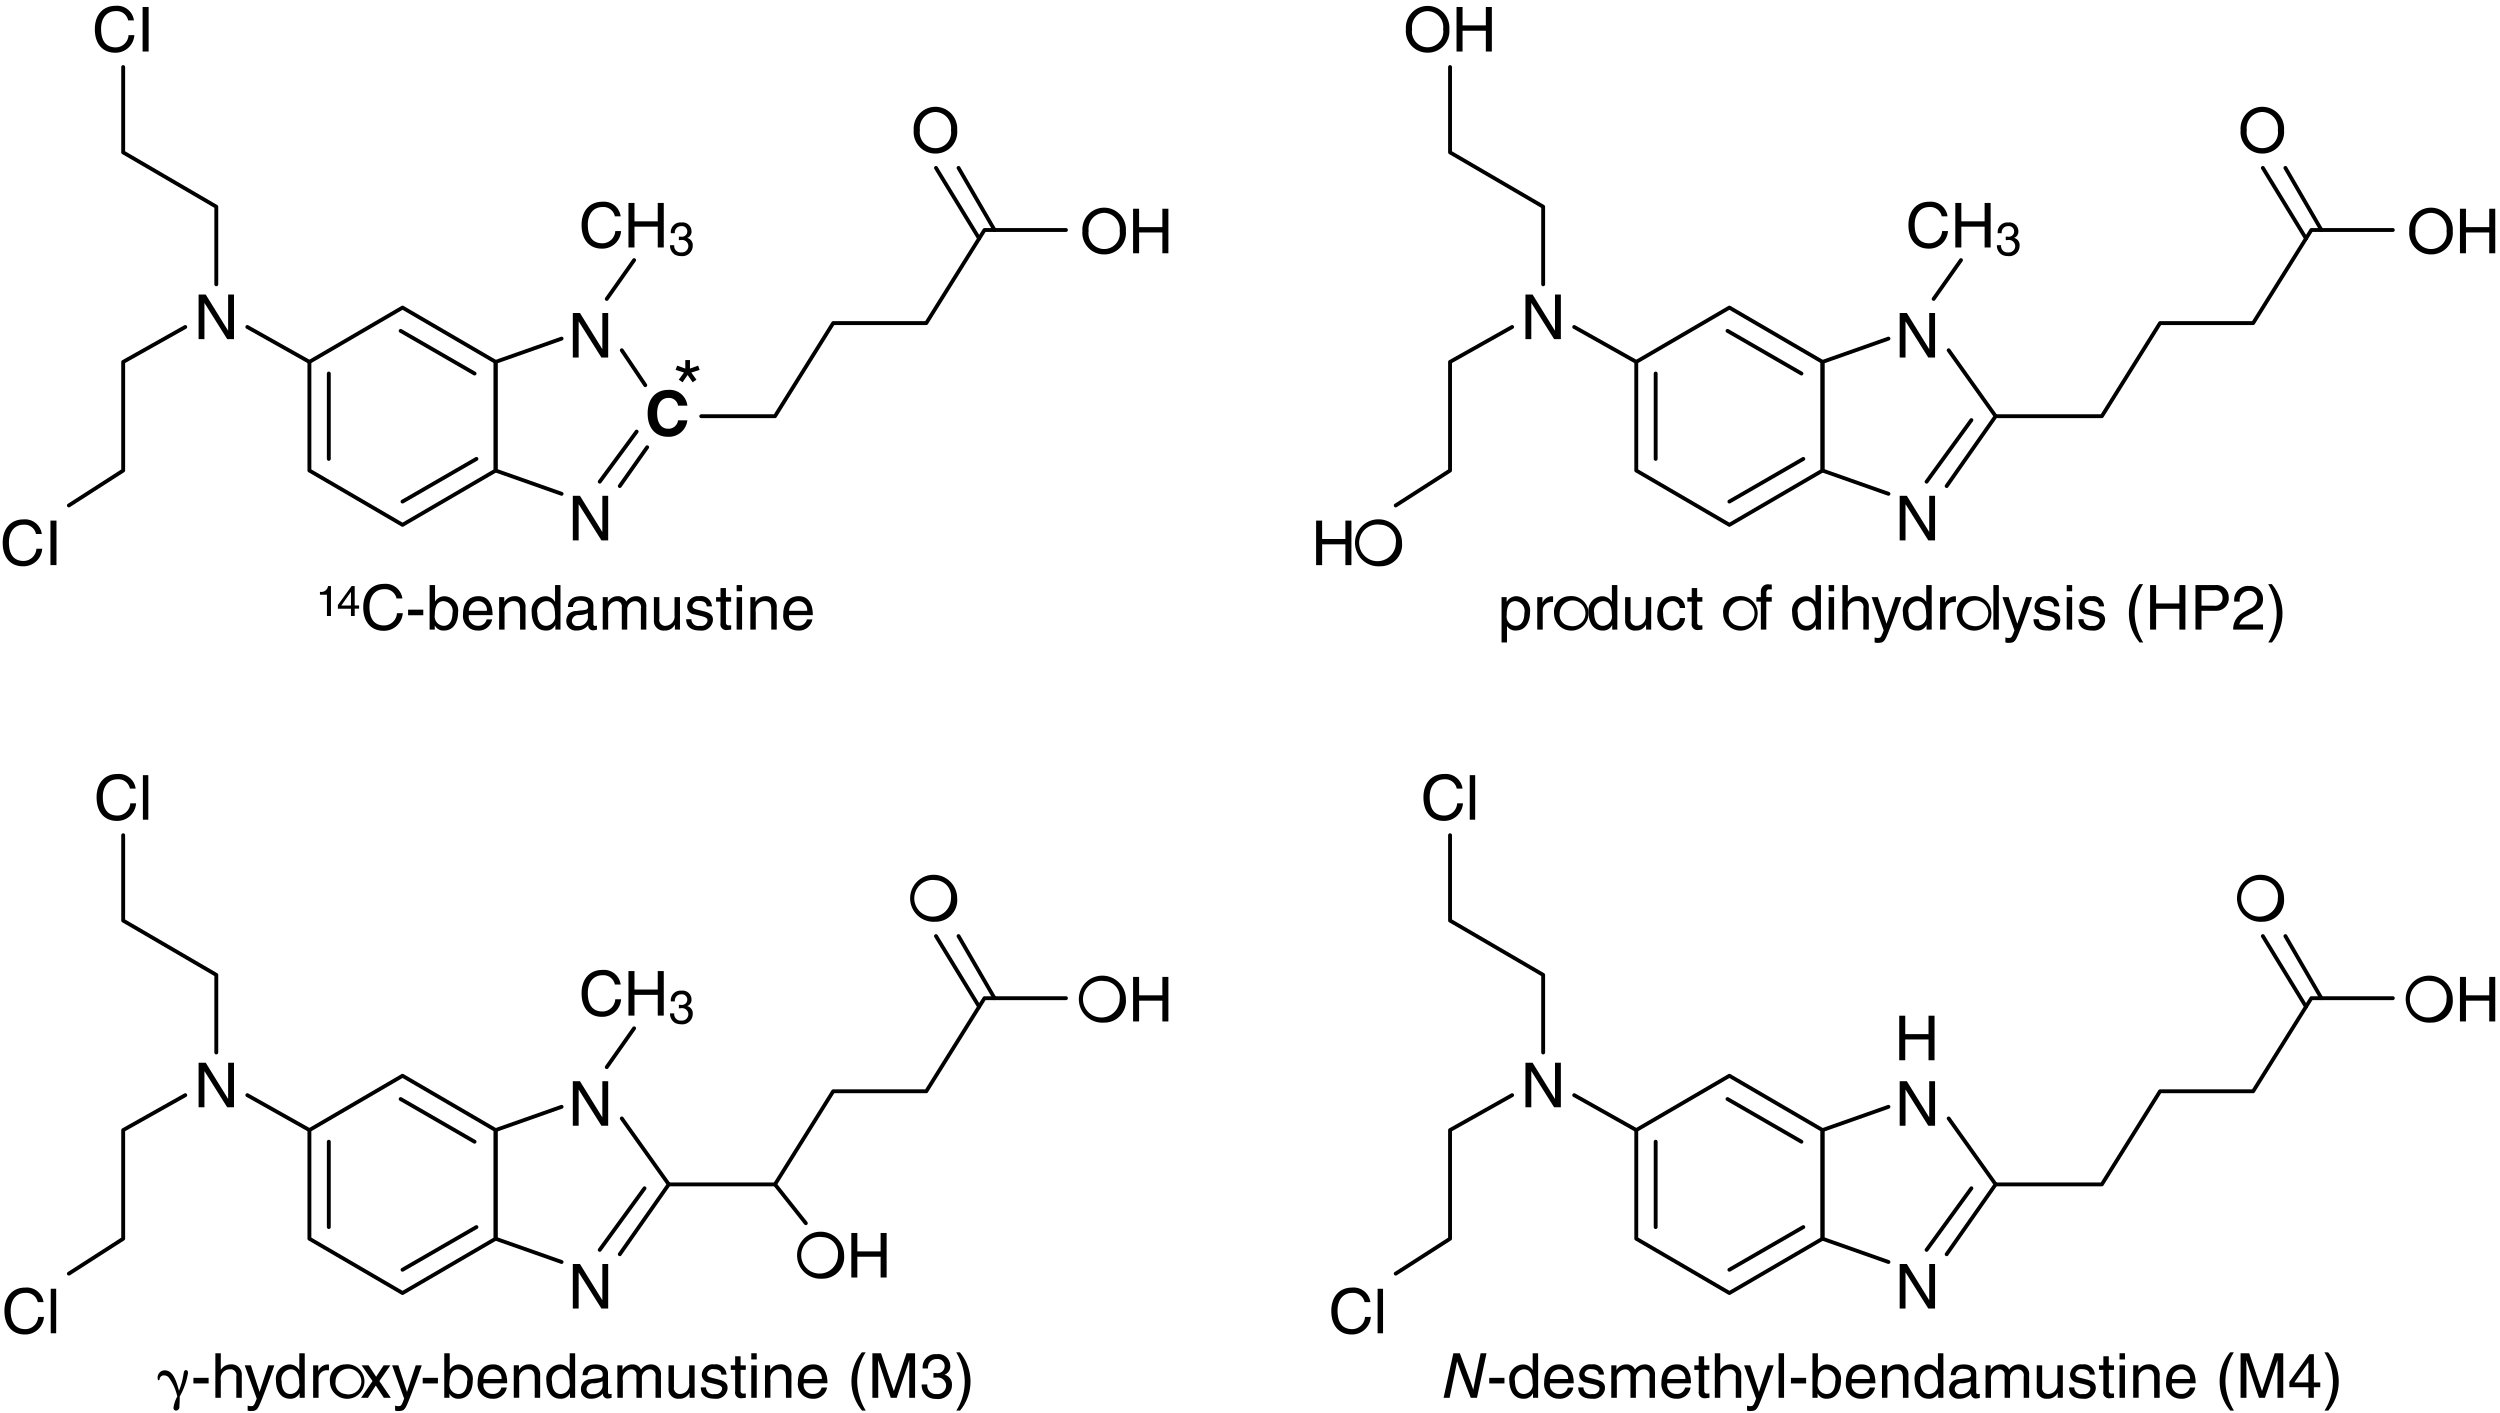 <svg id="Layer_1" data-name="Layer 1" xmlns="http://www.w3.org/2000/svg" viewBox="0 0 322.188 182.06">
  <defs>
    <style>
      .cls-1 {
        fill: none;
        stroke: #000;
        stroke-linecap: round;
        stroke-linejoin: round;
        stroke-width: 0.5px;
      }
    </style>
  </defs>
  <title>CEP-O5562_Figure-01</title>
  <polygon class="cls-1" points="39.875 46.64 51.875 39.64 63.875 46.64 63.875 60.64 51.875 67.64 39.875 60.64 39.875 46.64"/>
  <line class="cls-1" x1="42.375" y1="48.14" x2="42.375" y2="59.14"/>
  <line class="cls-1" x1="51.875" y1="64.64" x2="61.401" y2="59.14"/>
  <line class="cls-1" x1="51.634" y1="42.64" x2="61.16" y2="48.14"/>
  <polyline class="cls-1" points="72.375 63.64 63.875 60.64 63.875 46.64 72.375 43.64"/>
  <line class="cls-1" x1="79.875" y1="62.64" x2="83.401" y2="57.64"/>
  <line class="cls-1" x1="77.29" y1="62.077" x2="82.046" y2="55.622"/>
  <line class="cls-1" x1="80.134" y1="45.14" x2="83.16" y2="49.64"/>
  <line class="cls-1" x1="78.195" y1="38.523" x2="81.721" y2="33.523"/>
  <polyline class="cls-1" points="90.375 53.64 99.875 53.64 107.375 41.64 119.375 41.64 126.875 29.64 137.375 29.64"/>
  <line class="cls-1" x1="120.625" y1="21.64" x2="126.187" y2="30.741"/>
  <line class="cls-1" x1="123.531" y1="21.64" x2="128.169" y2="29.64"/>
  <polyline class="cls-1" points="15.875 8.64 15.875 19.64 27.875 26.64 27.875 36.64"/>
  <polyline class="cls-1" points="8.875 65.14 15.875 60.64 15.875 46.64 23.875 42.14"/>
  <line class="cls-1" x1="31.875" y1="42.14" x2="39.875" y2="46.64"/>
  <g>
    <path d="M36.856,20.236a1.5,1.5,0,0,0-1.607-1.191c-1.04,0-1.879.768-1.879,2.279,0,1.351.479,2.391,1.9,2.391a1.667,1.667,0,0,0,1.639-1.575h0.751a2.423,2.423,0,0,1-2.51,2.263c-1.3,0-2.583-.848-2.583-3.054,0-1.767,1.008-2.99,2.679-2.99a2.173,2.173,0,0,1,2.359,1.879H36.856Z" transform="translate(-20.344 -17.61)"/>
    <path d="M39.5,24.25H38.722V18.509H39.5V24.25Z" transform="translate(-20.344 -17.61)"/>
  </g>
  <g>
    <path d="M24.981,86.424a1.5,1.5,0,0,0-1.607-1.191c-1.04,0-1.879.768-1.879,2.279,0,1.351.479,2.391,1.9,2.391a1.667,1.667,0,0,0,1.639-1.575h0.751a2.423,2.423,0,0,1-2.51,2.263c-1.3,0-2.583-.848-2.583-3.054,0-1.767,1.008-2.99,2.679-2.99a2.173,2.173,0,0,1,2.359,1.879H24.981Z" transform="translate(-20.344 -17.61)"/>
    <path d="M27.623,90.438H26.847V84.7h0.776v5.741Z" transform="translate(-20.344 -17.61)"/>
  </g>
  <g>
    <path d="M99.584,45.486a1.5,1.5,0,0,0-1.607-1.191c-1.04,0-1.879.768-1.879,2.279,0,1.351.479,2.391,1.9,2.391a1.667,1.667,0,0,0,1.639-1.575h0.751a2.423,2.423,0,0,1-2.51,2.263c-1.3,0-2.583-.848-2.583-3.054,0-1.767,1.008-2.99,2.679-2.99a2.173,2.173,0,0,1,2.359,1.879H99.584Z" transform="translate(-20.344 -17.61)"/>
    <path d="M105.112,43.759h0.775V49.5h-0.775V46.821h-3V49.5h-0.775V43.759h0.775v2.375h3V43.759Z" transform="translate(-20.344 -17.61)"/>
    <path d="M107.841,48.1c0.09,0.006.186,0.012,0.276,0.012a0.686,0.686,0,0,0,.8-0.689,0.676,0.676,0,0,0-.78-0.666,0.8,0.8,0,0,0-.821.906H106.8a1.242,1.242,0,0,1,1.361-1.379,1.144,1.144,0,0,1,1.3,1.109,0.849,0.849,0,0,1-.54.87v0.012a0.941,0.941,0,0,1,.7.983,1.341,1.341,0,0,1-1.517,1.355,1.663,1.663,0,0,1-.78-0.186,1.36,1.36,0,0,1-.629-1.217h0.545a0.821,0.821,0,0,0,.9.929,0.83,0.83,0,0,0,.917-0.815,0.812,0.812,0,0,0-.983-0.773c-0.078,0-.162.006-0.24,0.006V48.1Z" transform="translate(-20.344 -17.61)"/>
  </g>
  <line class="cls-1" x1="78.195" y1="137.523" x2="81.721" y2="132.523"/>
  <line class="cls-1" x1="103.849" y1="157.64" x2="99.875" y2="152.64"/>
  <g>
    <path d="M99.584,144.486a1.5,1.5,0,0,0-1.607-1.191c-1.04,0-1.879.768-1.879,2.279,0,1.351.479,2.391,1.9,2.391a1.667,1.667,0,0,0,1.639-1.575h0.751a2.423,2.423,0,0,1-2.51,2.263c-1.3,0-2.583-.848-2.583-3.054,0-1.767,1.008-2.99,2.679-2.99a2.173,2.173,0,0,1,2.359,1.879H99.584Z" transform="translate(-20.344 -17.61)"/>
    <path d="M105.112,142.759h0.775V148.5h-0.775v-2.679h-3V148.5h-0.775v-5.741h0.775v2.375h3v-2.375Z" transform="translate(-20.344 -17.61)"/>
    <path d="M107.841,147.1c0.09,0.006.186,0.012,0.276,0.012a0.686,0.686,0,0,0,.8-0.689,0.676,0.676,0,0,0-.78-0.666,0.8,0.8,0,0,0-.821.906H106.8a1.242,1.242,0,0,1,1.361-1.379,1.144,1.144,0,0,1,1.3,1.109,0.849,0.849,0,0,1-.54.87v0.012a0.941,0.941,0,0,1,.7.983,1.341,1.341,0,0,1-1.517,1.355,1.663,1.663,0,0,1-.78-0.186,1.36,1.36,0,0,1-.629-1.217h0.545a0.821,0.821,0,0,0,.9.929,0.83,0.83,0,0,0,.917-0.815,0.812,0.812,0,0,0-.983-0.773c-0.078,0-.162.006-0.24,0.006V147.1Z" transform="translate(-20.344 -17.61)"/>
  </g>
  <path d="M49.745,55.572H50.5v5.741H49.625l-2.918-4.638H46.69v4.638H45.938V55.572h0.92l2.87,4.637h0.016V55.572Z" transform="translate(-20.344 -17.61)"/>
  <path d="M97.972,57.947h0.751v5.741H97.852L94.934,59.05H94.918v4.638H94.166V57.947h0.92l2.87,4.637h0.016V57.947Z" transform="translate(-20.344 -17.61)"/>
  <path d="M97.972,81.509h0.751V87.25H97.852l-2.918-4.638H94.918V87.25H94.166V81.509h0.92l2.87,4.637h0.016V81.509Z" transform="translate(-20.344 -17.61)"/>
  <g>
    <path d="M62.994,97H62.478V94.259h-0.9V93.875a0.859,0.859,0,0,0,1.039-.736h0.379V97Z" transform="translate(-20.344 -17.61)"/>
    <path d="M66.057,96.061V97H65.574V96.061H63.887V95.588l1.769-2.45h0.4v2.5h0.566v0.417H66.057Zm-1.725-.417h1.242V93.891H65.563Z" transform="translate(-20.344 -17.61)"/>
    <path d="M71.445,94.736a1.5,1.5,0,0,0-1.607-1.191c-1.04,0-1.879.768-1.879,2.279,0,1.351.48,2.391,1.9,2.391A1.667,1.667,0,0,0,71.5,96.639h0.751a2.423,2.423,0,0,1-2.51,2.263c-1.3,0-2.583-.848-2.583-3.054,0-1.767,1.007-2.99,2.678-2.99A2.174,2.174,0,0,1,72.2,94.736H71.445Z" transform="translate(-20.344 -17.61)"/>
    <path d="M74.895,96.9H72.936v-0.72h1.959V96.9Z" transform="translate(-20.344 -17.61)"/>
    <path d="M75.711,98.75V93.009h0.7V95.1h0.016a1.427,1.427,0,0,1,1.208-.648,1.833,1.833,0,0,1,1.743,2.087c0,1-.416,2.335-1.839,2.335a1.249,1.249,0,0,1-1.151-.64H76.375v0.52H75.711Zm1.8-3.67c-1.015,0-1.127,1.1-1.127,1.775a1.2,1.2,0,0,0,1.144,1.407c0.768,0,1.127-.7,1.127-1.615A1.27,1.27,0,0,0,77.51,95.08Z" transform="translate(-20.344 -17.61)"/>
    <path d="M83.766,97.438a1.741,1.741,0,0,1-1.879,1.432,1.879,1.879,0,0,1-1.871-2.1c0-1.295.624-2.327,2.007-2.327,1.208,0,1.8.959,1.8,2.439H80.767a1.17,1.17,0,0,0,1.215,1.375,1.062,1.062,0,0,0,1.08-.824h0.7Zm-0.672-1.111a1.131,1.131,0,0,0-1.167-1.247,1.227,1.227,0,0,0-1.16,1.247h2.327Z" transform="translate(-20.344 -17.61)"/>
    <path d="M88.069,98.75h-0.7V96.175c0-.728-0.208-1.1-0.9-1.1a1.172,1.172,0,0,0-1.1,1.391V98.75h-0.7V94.568h0.664V95.16h0.016a1.517,1.517,0,0,1,1.264-.712A1.322,1.322,0,0,1,88.069,95.9V98.75Z" transform="translate(-20.344 -17.61)"/>
    <path d="M92.582,98.75H91.918V98.174H91.9a1.26,1.26,0,0,1-1.191.7c-1.423,0-1.839-1.335-1.839-2.335a1.833,1.833,0,0,1,1.743-2.087,1.413,1.413,0,0,1,1.247.712l0.016-.056V93.009h0.7V98.75Zm-1.855-.488a1.2,1.2,0,0,0,1.144-1.407c0-.68-0.112-1.775-1.127-1.775A1.27,1.27,0,0,0,89.6,96.647C89.6,97.566,89.959,98.262,90.727,98.262Z" transform="translate(-20.344 -17.61)"/>
    <path d="M93.535,95.84c0.032-1,.7-1.392,1.727-1.392,0.336,0,1.551.1,1.551,1.167v2.407a0.212,0.212,0,0,0,.232.248,1.328,1.328,0,0,0,.232-0.032V98.75a1.3,1.3,0,0,1-.384.08,0.614,0.614,0,0,1-.744-0.64,1.9,1.9,0,0,1-1.511.68,1.206,1.206,0,0,1-1.312-1.208A1.256,1.256,0,0,1,94.6,96.352l1.159-.144a0.4,0.4,0,0,0,.368-0.5c0-.44-0.32-0.68-0.983-0.68a0.832,0.832,0,0,0-.959.808H93.535Zm2.575,0.775a2.568,2.568,0,0,1-1.159.264,0.824,0.824,0,0,0-.9.68,0.66,0.66,0,0,0,.759.728,1.2,1.2,0,0,0,1.3-.983V96.615Z" transform="translate(-20.344 -17.61)"/>
    <path d="M98.007,94.568h0.664V95.16h0.016a1.466,1.466,0,0,1,1.263-.712,1.132,1.132,0,0,1,1.112.68,1.532,1.532,0,0,1,1.279-.68,1.259,1.259,0,0,1,1.295,1.407V98.75h-0.7v-2.7a0.773,0.773,0,0,0-.775-0.967,1.061,1.061,0,0,0-.983,1.119V98.75h-0.7V95.855a0.667,0.667,0,0,0-.656-0.775,1.172,1.172,0,0,0-1.1,1.391V98.75h-0.7V94.568Z" transform="translate(-20.344 -17.61)"/>
    <path d="M107.318,98.75V98.143l-0.016-.016a1.378,1.378,0,0,1-1.327.744,1.233,1.233,0,0,1-1.359-1.3V94.568h0.7v2.774a0.769,0.769,0,0,0,.807.919,1.214,1.214,0,0,0,1.151-1.391v-2.3h0.7V98.75h-0.664Z" transform="translate(-20.344 -17.61)"/>
    <path d="M111.414,95.76c-0.008-.264-0.1-0.7-0.992-0.7a0.732,0.732,0,0,0-.832.591c0,0.344.216,0.424,0.76,0.56l0.7,0.176c0.872,0.216,1.175.536,1.175,1.1a1.458,1.458,0,0,1-1.655,1.383c-1.655,0-1.775-.959-1.8-1.463h0.68a0.886,0.886,0,0,0,1.111.855,0.8,0.8,0,0,0,.959-0.664c0-.336-0.232-0.448-0.832-0.6l-0.815-.2a1.043,1.043,0,0,1-.968-1.015,1.39,1.39,0,0,1,1.583-1.335,1.371,1.371,0,0,1,1.6,1.312h-0.68Z" transform="translate(-20.344 -17.61)"/>
    <path d="M113.9,95.152v2.719a0.338,0.338,0,0,0,.424.328h0.248V98.75c-0.256.024-.456,0.056-0.527,0.056a0.753,0.753,0,0,1-.848-0.9V95.152h-0.568V94.568H113.2V93.4h0.7v1.167h0.671v0.583H113.9Z" transform="translate(-20.344 -17.61)"/>
    <path d="M115.279,93.809v-0.8h0.7v0.8h-0.7Zm0.7,4.941h-0.7V94.568h0.7V98.75Z" transform="translate(-20.344 -17.61)"/>
    <path d="M120.445,98.75h-0.7V96.175c0-.728-0.208-1.1-0.9-1.1a1.172,1.172,0,0,0-1.1,1.391V98.75h-0.7V94.568H117.7V95.16h0.016a1.517,1.517,0,0,1,1.264-.712,1.322,1.322,0,0,1,1.463,1.455V98.75Z" transform="translate(-20.344 -17.61)"/>
    <path d="M125.038,97.438a1.741,1.741,0,0,1-1.879,1.432,1.879,1.879,0,0,1-1.871-2.1c0-1.295.624-2.327,2.007-2.327,1.208,0,1.8.959,1.8,2.439h-3.055a1.17,1.17,0,0,0,1.215,1.375,1.062,1.062,0,0,0,1.08-.824h0.7Zm-0.672-1.111A1.13,1.13,0,0,0,123.2,95.08a1.227,1.227,0,0,0-1.16,1.247h2.327Z" transform="translate(-20.344 -17.61)"/>
  </g>
  <path d="M107.726,69.888a1.167,1.167,0,0,0-1.271-.992c-0.576,0-1.423.384-1.423,2.007,0,1.032.408,1.959,1.423,1.959a1.225,1.225,0,0,0,1.271-1.079h1.2a2.39,2.39,0,0,1-2.494,2.119c-1.527,0-2.623-1.031-2.623-3.014,0-2.007,1.16-3.03,2.639-3.03a2.283,2.283,0,0,1,2.479,2.031h-1.2Z" transform="translate(-20.344 -17.61)"/>
  <g>
    <path d="M162.642,50.4a2.779,2.779,0,0,1-2.8-3.022,2.807,2.807,0,1,1,5.6,0A2.779,2.779,0,0,1,162.642,50.4Zm0-5.357a2.063,2.063,0,0,0-2,2.334,2.023,2.023,0,1,0,4,0A2.064,2.064,0,0,0,162.642,45.045Z" transform="translate(-20.344 -17.61)"/>
    <path d="M170.145,44.509h0.775V50.25h-0.775V47.571h-3V50.25h-0.775V44.509h0.775v2.375h3V44.509Z" transform="translate(-20.344 -17.61)"/>
  </g>
  <path d="M140.9,37.4a2.779,2.779,0,0,1-2.8-3.022,2.807,2.807,0,1,1,5.6,0A2.779,2.779,0,0,1,140.9,37.4Zm0-5.357a2.063,2.063,0,0,0-2,2.334,2.023,2.023,0,1,0,4,0A2.064,2.064,0,0,0,140.9,32.045Z" transform="translate(-20.344 -17.61)"/>
  <path d="M107.614,64.731l1.049,0.38v-1.1h0.6v1.1l1.049-.38,0.2,0.55-1.08.34L110.1,66.54l-0.49.34-0.649-.939-0.65.939-0.49-.34,0.67-.919-1.08-.34Z" transform="translate(-20.344 -17.61)"/>
  <polygon class="cls-1" points="210.875 46.64 222.875 39.64 234.875 46.64 234.875 60.64 222.875 67.64 210.875 60.64 210.875 46.64"/>
  <line class="cls-1" x1="213.375" y1="48.14" x2="213.375" y2="59.14"/>
  <line class="cls-1" x1="222.875" y1="64.64" x2="232.401" y2="59.14"/>
  <line class="cls-1" x1="222.634" y1="42.64" x2="232.16" y2="48.14"/>
  <polyline class="cls-1" points="243.375 63.64 234.875 60.64 234.875 46.64 243.375 43.64"/>
  <line class="cls-1" x1="250.875" y1="62.64" x2="257.188" y2="53.64"/>
  <line class="cls-1" x1="248.29" y1="62.077" x2="254.063" y2="54.14"/>
  <line class="cls-1" x1="251.134" y1="45.14" x2="257.188" y2="53.64"/>
  <line class="cls-1" x1="249.195" y1="38.523" x2="252.721" y2="33.523"/>
  <polyline class="cls-1" points="257.375 53.64 270.875 53.64 278.375 41.64 290.375 41.64 297.875 29.64 308.375 29.64"/>
  <line class="cls-1" x1="291.625" y1="21.64" x2="297.187" y2="30.741"/>
  <line class="cls-1" x1="294.531" y1="21.64" x2="299.17" y2="29.64"/>
  <polyline class="cls-1" points="186.875 8.64 186.875 19.64 198.875 26.64 198.875 36.64"/>
  <polyline class="cls-1" points="179.875 65.14 186.875 60.64 186.875 46.64 194.875 42.14"/>
  <line class="cls-1" x1="202.875" y1="42.14" x2="210.875" y2="46.64"/>
  <g>
    <path d="M204.329,24.4a2.78,2.78,0,0,1-2.8-3.022,2.807,2.807,0,1,1,5.6,0A2.78,2.78,0,0,1,204.329,24.4Zm0-5.357a2.064,2.064,0,0,0-2,2.334,2.023,2.023,0,1,0,4,0A2.064,2.064,0,0,0,204.329,19.045Z" transform="translate(-20.344 -17.61)"/>
    <path d="M211.832,18.509h0.775V24.25h-0.775V21.571h-3V24.25h-0.776V18.509h0.776v2.375h3V18.509Z" transform="translate(-20.344 -17.61)"/>
  </g>
  <g>
    <path d="M193.733,84.7h0.775v5.741h-0.775V87.759h-3v2.679h-0.775V84.7h0.775v2.375h3V84.7Z" transform="translate(-20.344 -17.61)"/>
    <path d="M198.23,90.589a3.031,3.031,0,1,1,2.8-3.022A2.779,2.779,0,0,1,198.23,90.589Zm0-5.357a2.363,2.363,0,1,0,2,2.334A2.063,2.063,0,0,0,198.23,85.232Z" transform="translate(-20.344 -17.61)"/>
  </g>
  <g>
    <path d="M270.584,45.486a1.5,1.5,0,0,0-1.607-1.191c-1.039,0-1.879.768-1.879,2.279,0,1.351.479,2.391,1.9,2.391a1.667,1.667,0,0,0,1.639-1.575h0.752a2.423,2.423,0,0,1-2.511,2.263c-1.3,0-2.583-.848-2.583-3.054,0-1.767,1.008-2.99,2.679-2.99a2.172,2.172,0,0,1,2.358,1.879h-0.751Z" transform="translate(-20.344 -17.61)"/>
    <path d="M276.112,43.759h0.775V49.5h-0.775V46.821h-3V49.5h-0.776V43.759h0.776v2.375h3V43.759Z" transform="translate(-20.344 -17.61)"/>
    <path d="M278.842,48.1c0.09,0.006.186,0.012,0.275,0.012a0.686,0.686,0,0,0,.8-0.689,0.676,0.676,0,0,0-.779-0.666,0.8,0.8,0,0,0-.822.906H277.8a1.242,1.242,0,0,1,1.361-1.379,1.144,1.144,0,0,1,1.3,1.109,0.849,0.849,0,0,1-.54.87v0.012a0.94,0.94,0,0,1,.7.983,1.34,1.34,0,0,1-1.517,1.355,1.66,1.66,0,0,1-.779-0.186,1.362,1.362,0,0,1-.63-1.217h0.546a0.82,0.82,0,0,0,.9.929,0.83,0.83,0,0,0,.917-0.815,0.812,0.812,0,0,0-.983-0.773c-0.078,0-.162.006-0.239,0.006V48.1Z" transform="translate(-20.344 -17.61)"/>
  </g>
  <path d="M220.744,55.572H221.5v5.741h-0.871l-2.919-4.638H217.69v4.638h-0.752V55.572h0.92l2.87,4.637h0.016V55.572Z" transform="translate(-20.344 -17.61)"/>
  <path d="M268.973,57.947h0.751v5.741h-0.871l-2.919-4.638h-0.016v4.638h-0.752V57.947h0.92l2.87,4.637h0.017V57.947Z" transform="translate(-20.344 -17.61)"/>
  <path d="M268.973,81.509h0.751V87.25h-0.871l-2.919-4.638h-0.016V87.25h-0.752V81.509h0.92l2.87,4.637h0.017V81.509Z" transform="translate(-20.344 -17.61)"/>
  <g>
    <path d="M213.854,94.568h0.663V95.16h0.017a1.413,1.413,0,0,1,1.247-.712,1.833,1.833,0,0,1,1.743,2.087c0,1-.416,2.335-1.839,2.335a1.257,1.257,0,0,1-1.111-.56h-0.017v2.1h-0.7V94.568Zm1.814,3.694c0.768,0,1.128-.7,1.128-1.615a1.27,1.27,0,0,0-1.144-1.567c-1.016,0-1.127,1.1-1.127,1.775A1.2,1.2,0,0,0,215.669,98.262Z" transform="translate(-20.344 -17.61)"/>
    <path d="M219.158,98.75h-0.7V94.568h0.664v0.7h0.016a1.361,1.361,0,0,1,1.176-.815,0.576,0.576,0,0,1,.184.024V95.2h-0.264a1.063,1.063,0,0,0-1.071,1.119V98.75Z" transform="translate(-20.344 -17.61)"/>
    <path d="M222.565,94.448a2.225,2.225,0,1,1-1.942,2.207A2,2,0,0,1,222.565,94.448Zm0,3.806a1.66,1.66,0,1,0-1.215-1.6A1.39,1.39,0,0,0,222.565,98.254Z" transform="translate(-20.344 -17.61)"/>
    <path d="M228.781,98.75h-0.664V98.174H228.1a1.261,1.261,0,0,1-1.191.7c-1.424,0-1.839-1.335-1.839-2.335a1.832,1.832,0,0,1,1.742-2.087,1.415,1.415,0,0,1,1.248.712l0.016-.056V93.009h0.7V98.75Zm-1.855-.488a1.2,1.2,0,0,0,1.144-1.407c0-.68-0.112-1.775-1.128-1.775a1.269,1.269,0,0,0-1.143,1.567C225.8,97.566,226.158,98.262,226.926,98.262Z" transform="translate(-20.344 -17.61)"/>
    <path d="M232.484,98.75V98.143l-0.016-.016a1.379,1.379,0,0,1-1.327.744,1.232,1.232,0,0,1-1.359-1.3V94.568h0.7v2.774a0.77,0.77,0,0,0,.808.919,1.214,1.214,0,0,0,1.151-1.391v-2.3h0.7V98.75h-0.664Z" transform="translate(-20.344 -17.61)"/>
    <path d="M236.82,95.976a0.931,0.931,0,0,0-.991-0.9,1.324,1.324,0,0,0-1.151,1.575c0,0.72.176,1.607,1.144,1.607a1.064,1.064,0,0,0,1-.991h0.68a1.653,1.653,0,0,1-1.7,1.6,1.878,1.878,0,0,1-1.87-2.1c0-1.295.623-2.327,2.007-2.327a1.508,1.508,0,0,1,1.566,1.527h-0.68Z" transform="translate(-20.344 -17.61)"/>
    <path d="M239.069,95.152v2.719a0.338,0.338,0,0,0,.424.328h0.248V98.75c-0.256.024-.456,0.056-0.527,0.056a0.753,0.753,0,0,1-.848-0.9V95.152H237.8V94.568h0.567V93.4h0.7v1.167h0.672v0.583h-0.672Z" transform="translate(-20.344 -17.61)"/>
    <path d="M244.357,94.448a2.225,2.225,0,1,1-1.942,2.207A2,2,0,0,1,244.357,94.448Zm0,3.806a1.66,1.66,0,1,0-1.215-1.6A1.39,1.39,0,0,0,244.357,98.254Z" transform="translate(-20.344 -17.61)"/>
    <path d="M247.975,95.152v3.6h-0.7v-3.6H246.7V94.568h0.575v-0.72a0.9,0.9,0,0,1,1.088-.919c0.1,0,.208.008,0.319,0.016v0.631c-0.088-.008-0.2-0.016-0.288-0.016-0.3,0-.415.152-0.415,0.488v0.52h0.7v0.583h-0.7Z" transform="translate(-20.344 -17.61)"/>
    <path d="M255.021,98.75h-0.664V98.174h-0.016a1.26,1.26,0,0,1-1.191.7c-1.424,0-1.839-1.335-1.839-2.335a1.832,1.832,0,0,1,1.742-2.087,1.415,1.415,0,0,1,1.248.712l0.016-.056V93.009h0.7V98.75Zm-1.855-.488a1.2,1.2,0,0,0,1.144-1.407c0-.68-0.112-1.775-1.128-1.775a1.269,1.269,0,0,0-1.143,1.567C252.038,97.566,252.4,98.262,253.165,98.262Z" transform="translate(-20.344 -17.61)"/>
    <path d="M256.015,93.809v-0.8h0.7v0.8h-0.7Zm0.7,4.941h-0.7V94.568h0.7V98.75Z" transform="translate(-20.344 -17.61)"/>
    <path d="M261.181,98.75h-0.7V96.016a0.759,0.759,0,0,0-.832-0.936,1.171,1.171,0,0,0-1.167,1.391V98.75h-0.7V93.009h0.7v2.119h0.016a1.478,1.478,0,0,1,1.224-.68,1.322,1.322,0,0,1,1.463,1.455V98.75Z" transform="translate(-20.344 -17.61)"/>
    <path d="M264.6,94.568h0.775c-0.488,1.367-.968,2.734-1.5,4.1-0.663,1.7-.735,1.791-1.639,1.791a1.035,1.035,0,0,1-.3-0.064v-0.64a1.223,1.223,0,0,0,.424.072c0.368,0,.408-0.1.743-0.968l-1.551-4.293h0.8l1.111,3.406h0.016Z" transform="translate(-20.344 -17.61)"/>
    <path d="M269.293,98.75h-0.664V98.174h-0.016a1.261,1.261,0,0,1-1.191.7c-1.424,0-1.839-1.335-1.839-2.335a1.832,1.832,0,0,1,1.742-2.087,1.415,1.415,0,0,1,1.248.712l0.016-.056V93.009h0.7V98.75Zm-1.855-.488a1.2,1.2,0,0,0,1.144-1.407c0-.68-0.112-1.775-1.128-1.775a1.269,1.269,0,0,0-1.143,1.567C266.311,97.566,266.67,98.262,267.438,98.262Z" transform="translate(-20.344 -17.61)"/>
    <path d="M271.07,98.75h-0.7V94.568h0.664v0.7h0.016a1.361,1.361,0,0,1,1.176-.815,0.576,0.576,0,0,1,.184.024V95.2h-0.264a1.063,1.063,0,0,0-1.071,1.119V98.75Z" transform="translate(-20.344 -17.61)"/>
    <path d="M274.478,94.448a2.225,2.225,0,1,1-1.942,2.207A2,2,0,0,1,274.478,94.448Zm0,3.806a1.66,1.66,0,1,0-1.215-1.6A1.39,1.39,0,0,0,274.478,98.254Z" transform="translate(-20.344 -17.61)"/>
    <path d="M277.942,98.75h-0.7V93.009h0.7V98.75Z" transform="translate(-20.344 -17.61)"/>
    <path d="M281.453,94.568h0.775c-0.488,1.367-.968,2.734-1.5,4.1-0.663,1.7-.735,1.791-1.639,1.791a1.035,1.035,0,0,1-.3-0.064v-0.64a1.223,1.223,0,0,0,.424.072c0.368,0,.408-0.1.743-0.968l-1.551-4.293h0.8l1.111,3.406h0.016Z" transform="translate(-20.344 -17.61)"/>
    <path d="M285.053,95.76c-0.008-.264-0.1-0.7-0.991-0.7a0.732,0.732,0,0,0-.832.591c0,0.344.216,0.424,0.76,0.56l0.7,0.176c0.872,0.216,1.176.536,1.176,1.1a1.459,1.459,0,0,1-1.655,1.383c-1.655,0-1.774-.959-1.8-1.463h0.68a0.886,0.886,0,0,0,1.111.855,0.8,0.8,0,0,0,.959-0.664c0-.336-0.231-0.448-0.831-0.6l-0.815-.2a1.043,1.043,0,0,1-.968-1.015,1.39,1.39,0,0,1,1.583-1.335,1.372,1.372,0,0,1,1.6,1.312h-0.68Z" transform="translate(-20.344 -17.61)"/>
    <path d="M286.694,93.809v-0.8h0.7v0.8h-0.7Zm0.7,4.941h-0.7V94.568h0.7V98.75Z" transform="translate(-20.344 -17.61)"/>
    <path d="M290.829,95.76c-0.008-.264-0.1-0.7-0.991-0.7a0.732,0.732,0,0,0-.832.591c0,0.344.216,0.424,0.76,0.56l0.7,0.176c0.872,0.216,1.176.536,1.176,1.1a1.459,1.459,0,0,1-1.655,1.383c-1.655,0-1.774-.959-1.8-1.463h0.68a0.886,0.886,0,0,0,1.111.855,0.8,0.8,0,0,0,.96-0.664c0-.336-0.232-0.448-0.832-0.6l-0.815-.2a1.043,1.043,0,0,1-.968-1.015,1.39,1.39,0,0,1,1.583-1.335,1.372,1.372,0,0,1,1.6,1.312h-0.68Z" transform="translate(-20.344 -17.61)"/>
    <path d="M296.541,92.889a6.949,6.949,0,0,0-1.088,3.966,7.417,7.417,0,0,0,1.1,3.55h-0.472a5.863,5.863,0,0,1-.024-7.516h0.488Z" transform="translate(-20.344 -17.61)"/>
    <path d="M301.212,93.009h0.775V98.75h-0.775V96.071h-3V98.75h-0.776V93.009h0.776v2.375h3V93.009Z" transform="translate(-20.344 -17.61)"/>
    <path d="M304.062,98.75h-0.775V93.009h2.583a1.569,1.569,0,0,1,1.7,1.615,1.6,1.6,0,0,1-1.7,1.7h-1.808V98.75Zm0-3.086h1.544a0.972,0.972,0,0,0,1.167-1.031,0.942,0.942,0,0,0-1.136-.959h-1.575v1.991Z" transform="translate(-20.344 -17.61)"/>
    <path d="M308.286,95.144a1.793,1.793,0,0,1,1.943-2.015,1.645,1.645,0,0,1,1.759,1.679c0,1.007-.664,1.431-1.5,1.879l-0.584.32a1.618,1.618,0,0,0-.968,1.08h3.055V98.75h-3.846a2.451,2.451,0,0,1,1.319-2.231l0.743-.432a1.433,1.433,0,0,0,1.031-1.311,1,1,0,0,0-1.111-1.016,1.2,1.2,0,0,0-1.135,1.383h-0.7Z" transform="translate(-20.344 -17.61)"/>
    <path d="M312.663,100.405a6.956,6.956,0,0,0,1.087-3.966,7.417,7.417,0,0,0-1.1-3.55h0.472a5.86,5.86,0,0,1,.024,7.516h-0.487Z" transform="translate(-20.344 -17.61)"/>
  </g>
  <g>
    <path d="M333.642,50.4a2.78,2.78,0,0,1-2.8-3.022,2.807,2.807,0,1,1,5.6,0A2.78,2.78,0,0,1,333.642,50.4Zm0-5.357a2.064,2.064,0,0,0-2,2.334,2.023,2.023,0,1,0,4,0A2.064,2.064,0,0,0,333.642,45.045Z" transform="translate(-20.344 -17.61)"/>
    <path d="M341.145,44.509h0.775V50.25h-0.775V47.571h-3V50.25H337.37V44.509h0.776v2.375h3V44.509Z" transform="translate(-20.344 -17.61)"/>
  </g>
  <path d="M311.9,37.4a2.78,2.78,0,0,1-2.8-3.022,2.807,2.807,0,1,1,5.6,0A2.78,2.78,0,0,1,311.9,37.4Zm0-5.357a2.064,2.064,0,0,0-2,2.334,2.023,2.023,0,1,0,4,0A2.064,2.064,0,0,0,311.9,32.045Z" transform="translate(-20.344 -17.61)"/>
  <polygon class="cls-1" points="210.875 145.64 222.875 138.64 234.875 145.64 234.875 159.64 222.875 166.64 210.875 159.64 210.875 145.64"/>
  <line class="cls-1" x1="213.375" y1="147.14" x2="213.375" y2="158.14"/>
  <line class="cls-1" x1="222.875" y1="163.64" x2="232.401" y2="158.14"/>
  <line class="cls-1" x1="222.634" y1="141.64" x2="232.16" y2="147.14"/>
  <polyline class="cls-1" points="243.375 162.64 234.875 159.64 234.875 145.64 243.375 142.64"/>
  <line class="cls-1" x1="250.875" y1="161.64" x2="257.188" y2="152.64"/>
  <line class="cls-1" x1="248.29" y1="161.077" x2="254.063" y2="153.14"/>
  <line class="cls-1" x1="251.134" y1="144.14" x2="257.188" y2="152.64"/>
  <polyline class="cls-1" points="257.375 152.64 270.875 152.64 278.375 140.64 290.375 140.64 297.875 128.64 308.375 128.64"/>
  <line class="cls-1" x1="291.625" y1="120.64" x2="297.187" y2="129.741"/>
  <line class="cls-1" x1="294.531" y1="120.64" x2="299.17" y2="128.64"/>
  <polyline class="cls-1" points="186.875 107.64 186.875 118.64 198.875 125.64 198.875 135.64"/>
  <polyline class="cls-1" points="179.875 164.14 186.875 159.64 186.875 145.64 194.875 141.14"/>
  <line class="cls-1" x1="202.875" y1="141.14" x2="210.875" y2="145.64"/>
  <g>
    <path d="M208.081,119.236a1.5,1.5,0,0,0-1.607-1.191c-1.039,0-1.879.768-1.879,2.279,0,1.351.479,2.391,1.9,2.391a1.667,1.667,0,0,0,1.639-1.575h0.752a2.423,2.423,0,0,1-2.511,2.263c-1.3,0-2.583-.848-2.583-3.054,0-1.767,1.008-2.99,2.679-2.99a2.172,2.172,0,0,1,2.358,1.879h-0.751Z" transform="translate(-20.344 -17.61)"/>
    <path d="M210.458,123.25h-0.7v-5.741h0.7v5.741Z" transform="translate(-20.344 -17.61)"/>
  </g>
  <g>
    <path d="M196.205,185.424a1.5,1.5,0,0,0-1.607-1.191c-1.04,0-1.879.768-1.879,2.279,0,1.351.48,2.391,1.9,2.391a1.667,1.667,0,0,0,1.639-1.575h0.751a2.423,2.423,0,0,1-2.51,2.263c-1.3,0-2.583-.848-2.583-3.054,0-1.767,1.007-2.99,2.678-2.99a2.174,2.174,0,0,1,2.359,1.879h-0.752Z" transform="translate(-20.344 -17.61)"/>
    <path d="M198.583,189.438h-0.7V183.7h0.7v5.741Z" transform="translate(-20.344 -17.61)"/>
  </g>
  <path d="M268.883,148.509h0.775v5.741h-0.775v-2.679h-3v2.679h-0.776v-5.741h0.776v2.375h3v-2.375Z" transform="translate(-20.344 -17.61)"/>
  <path d="M220.744,154.572H221.5v5.741h-0.871l-2.919-4.638H217.69v4.638h-0.752v-5.741h0.92l2.87,4.637h0.016v-4.637Z" transform="translate(-20.344 -17.61)"/>
  <path d="M268.973,156.947h0.751v5.741h-0.871l-2.919-4.638h-0.016v4.638h-0.752v-5.741h0.92l2.87,4.637h0.017v-4.637Z" transform="translate(-20.344 -17.61)"/>
  <path d="M268.973,180.509h0.751v5.741h-0.871l-2.919-4.638h-0.016v4.638h-0.752v-5.741h0.92l2.87,4.637h0.017v-4.637Z" transform="translate(-20.344 -17.61)"/>
  <g>
    <path d="M207.646,192.009h0.832l1.463,3.91,0.271,0.784,0.3-1.575,0.648-3.118h0.759l-1.23,5.741h-0.8l-1.208-3.126-0.56-1.567-0.144.775-0.16.792-0.655,3.126h-0.775Z" transform="translate(-20.344 -17.61)"/>
    <path d="M214.23,195.9h-1.959v-0.72h1.959v0.72Z" transform="translate(-20.344 -17.61)"/>
    <path d="M218.573,197.75h-0.664v-0.576h-0.016a1.26,1.26,0,0,1-1.191.7c-1.424,0-1.839-1.335-1.839-2.335a1.832,1.832,0,0,1,1.742-2.087,1.415,1.415,0,0,1,1.248.712l0.016-.056v-2.095h0.7v5.741Zm-1.855-.488a1.2,1.2,0,0,0,1.144-1.407c0-.68-0.112-1.775-1.128-1.775a1.269,1.269,0,0,0-1.143,1.567C215.591,196.566,215.95,197.262,216.718,197.262Z" transform="translate(-20.344 -17.61)"/>
    <path d="M223.1,196.438a1.74,1.74,0,0,1-1.879,1.432,1.878,1.878,0,0,1-1.87-2.1c0-1.295.623-2.327,2.007-2.327,1.207,0,1.8.959,1.8,2.439H220.1a1.17,1.17,0,0,0,1.216,1.375,1.063,1.063,0,0,0,1.079-.824h0.7Zm-0.671-1.111a1.131,1.131,0,0,0-1.168-1.247,1.227,1.227,0,0,0-1.159,1.247h2.327Z" transform="translate(-20.344 -17.61)"/>
    <path d="M226.374,194.76c-0.008-.264-0.1-0.7-0.991-0.7a0.732,0.732,0,0,0-.832.591c0,0.344.216,0.424,0.76,0.56l0.7,0.176c0.872,0.216,1.176.536,1.176,1.1a1.459,1.459,0,0,1-1.655,1.383c-1.655,0-1.774-.959-1.8-1.463h0.68a0.886,0.886,0,0,0,1.111.855,0.8,0.8,0,0,0,.96-0.664c0-.336-0.232-0.448-0.832-0.6l-0.815-.2a1.043,1.043,0,0,1-.968-1.015,1.39,1.39,0,0,1,1.583-1.335,1.372,1.372,0,0,1,1.6,1.312h-0.68Z" transform="translate(-20.344 -17.61)"/>
    <path d="M228,193.568h0.664v0.592h0.016a1.467,1.467,0,0,1,1.264-.712,1.132,1.132,0,0,1,1.111.68,1.532,1.532,0,0,1,1.279-.68,1.26,1.26,0,0,1,1.295,1.407v2.895h-0.7v-2.7a0.773,0.773,0,0,0-.776-0.967,1.062,1.062,0,0,0-.983,1.119v2.551h-0.7v-2.895a0.667,0.667,0,0,0-.655-0.775,1.172,1.172,0,0,0-1.1,1.391v2.279H228v-4.182Z" transform="translate(-20.344 -17.61)"/>
    <path d="M238.213,196.438a1.74,1.74,0,0,1-1.879,1.432,1.879,1.879,0,0,1-1.871-2.1c0-1.295.624-2.327,2.008-2.327,1.207,0,1.8.959,1.8,2.439h-3.055a1.17,1.17,0,0,0,1.216,1.375,1.063,1.063,0,0,0,1.079-.824h0.7Zm-0.671-1.111a1.131,1.131,0,0,0-1.168-1.247,1.227,1.227,0,0,0-1.159,1.247h2.327Z" transform="translate(-20.344 -17.61)"/>
    <path d="M239.975,194.152v2.719a0.338,0.338,0,0,0,.424.328h0.248v0.552c-0.256.024-.455,0.056-0.527,0.056a0.753,0.753,0,0,1-.848-0.9v-2.759H238.7v-0.583h0.567V192.4h0.7v1.167h0.672v0.583h-0.672Z" transform="translate(-20.344 -17.61)"/>
    <path d="M244.741,197.75h-0.7v-2.734a0.759,0.759,0,0,0-.832-0.936,1.171,1.171,0,0,0-1.167,1.391v2.279h-0.7v-5.741h0.7v2.119h0.016a1.478,1.478,0,0,1,1.224-.68,1.322,1.322,0,0,1,1.463,1.455v2.847Z" transform="translate(-20.344 -17.61)"/>
    <path d="M248.158,193.568h0.775c-0.488,1.367-.968,2.734-1.5,4.1-0.663,1.7-.735,1.791-1.639,1.791a1.035,1.035,0,0,1-.3-0.064v-0.64a1.223,1.223,0,0,0,.424.072c0.368,0,.408-0.1.743-0.968l-1.551-4.293h0.8l1.111,3.406h0.016Z" transform="translate(-20.344 -17.61)"/>
    <path d="M250.263,197.75h-0.7v-5.741h0.7v5.741Z" transform="translate(-20.344 -17.61)"/>
    <path d="M253.109,195.9H251.15v-0.72h1.959v0.72Z" transform="translate(-20.344 -17.61)"/>
    <path d="M253.927,197.75v-5.741h0.7V194.1h0.017a1.426,1.426,0,0,1,1.207-.648,1.833,1.833,0,0,1,1.743,2.087c0,1-.416,2.335-1.839,2.335a1.249,1.249,0,0,1-1.151-.64H254.59v0.52h-0.663Zm1.8-3.67c-1.016,0-1.127,1.1-1.127,1.775a1.2,1.2,0,0,0,1.143,1.407c0.768,0,1.128-.7,1.128-1.615A1.27,1.27,0,0,0,255.726,194.08Z" transform="translate(-20.344 -17.61)"/>
    <path d="M261.98,196.438a1.74,1.74,0,0,1-1.879,1.432,1.879,1.879,0,0,1-1.871-2.1c0-1.295.624-2.327,2.008-2.327,1.207,0,1.8.959,1.8,2.439h-3.055a1.17,1.17,0,0,0,1.216,1.375,1.063,1.063,0,0,0,1.079-.824h0.7Zm-0.671-1.111a1.131,1.131,0,0,0-1.168-1.247,1.227,1.227,0,0,0-1.159,1.247h2.327Z" transform="translate(-20.344 -17.61)"/>
    <path d="M266.285,197.75h-0.7v-2.575c0-.728-0.208-1.1-0.9-1.1a1.172,1.172,0,0,0-1.1,1.391v2.279h-0.7v-4.182h0.664v0.592h0.016a1.517,1.517,0,0,1,1.264-.712,1.322,1.322,0,0,1,1.463,1.455v2.847Z" transform="translate(-20.344 -17.61)"/>
    <path d="M270.8,197.75h-0.664v-0.576h-0.016a1.261,1.261,0,0,1-1.191.7c-1.424,0-1.839-1.335-1.839-2.335a1.832,1.832,0,0,1,1.742-2.087,1.415,1.415,0,0,1,1.248.712l0.016-.056v-2.095h0.7v5.741Zm-1.855-.488a1.2,1.2,0,0,0,1.144-1.407c0-.68-0.112-1.775-1.128-1.775a1.269,1.269,0,0,0-1.143,1.567C267.814,196.566,268.174,197.262,268.941,197.262Z" transform="translate(-20.344 -17.61)"/>
    <path d="M271.751,194.84c0.031-1,.7-1.392,1.727-1.392,0.336,0,1.552.1,1.552,1.167v2.407a0.212,0.212,0,0,0,.231.248,1.329,1.329,0,0,0,.231-0.032v0.512a1.286,1.286,0,0,1-.384.08,0.614,0.614,0,0,1-.743-0.64,1.9,1.9,0,0,1-1.512.68,1.2,1.2,0,0,1-1.311-1.208,1.256,1.256,0,0,1,1.271-1.311l1.159-.144a0.394,0.394,0,0,0,.367-0.5c0-.44-0.319-0.68-0.983-0.68a0.832,0.832,0,0,0-.959.808h-0.647Zm2.574,0.775a2.574,2.574,0,0,1-1.159.264,0.824,0.824,0,0,0-.9.68,0.66,0.66,0,0,0,.76.728,1.2,1.2,0,0,0,1.295-.983v-0.687Z" transform="translate(-20.344 -17.61)"/>
    <path d="M276.223,193.568h0.664v0.592H276.9a1.467,1.467,0,0,1,1.264-.712,1.132,1.132,0,0,1,1.111.68,1.532,1.532,0,0,1,1.279-.68,1.26,1.26,0,0,1,1.295,1.407v2.895h-0.7v-2.7a0.773,0.773,0,0,0-.775-0.967,1.062,1.062,0,0,0-.984,1.119v2.551h-0.7v-2.895a0.667,0.667,0,0,0-.655-0.775,1.172,1.172,0,0,0-1.1,1.391v2.279h-0.7v-4.182Z" transform="translate(-20.344 -17.61)"/>
    <path d="M285.533,197.75v-0.607l-0.016-.016a1.379,1.379,0,0,1-1.327.744,1.232,1.232,0,0,1-1.359-1.3v-3.006h0.7v2.774a0.77,0.77,0,0,0,.808.919,1.214,1.214,0,0,0,1.151-1.391v-2.3h0.7v4.182h-0.664Z" transform="translate(-20.344 -17.61)"/>
    <path d="M289.63,194.76c-0.008-.264-0.1-0.7-0.991-0.7a0.732,0.732,0,0,0-.832.591c0,0.344.216,0.424,0.76,0.56l0.7,0.176c0.872,0.216,1.176.536,1.176,1.1a1.459,1.459,0,0,1-1.655,1.383c-1.655,0-1.774-.959-1.8-1.463h0.68a0.886,0.886,0,0,0,1.111.855,0.8,0.8,0,0,0,.96-0.664c0-.336-0.232-0.448-0.832-0.6l-0.815-.2a1.043,1.043,0,0,1-.968-1.015,1.39,1.39,0,0,1,1.583-1.335,1.372,1.372,0,0,1,1.6,1.312h-0.68Z" transform="translate(-20.344 -17.61)"/>
    <path d="M292.118,194.152v2.719a0.338,0.338,0,0,0,.424.328h0.248v0.552c-0.256.024-.456,0.056-0.527,0.056a0.753,0.753,0,0,1-.848-0.9v-2.759h-0.567v-0.583h0.567V192.4h0.7v1.167h0.672v0.583h-0.672Z" transform="translate(-20.344 -17.61)"/>
    <path d="M293.5,192.809v-0.8h0.7v0.8h-0.7Zm0.7,4.941h-0.7v-4.182h0.7v4.182Z" transform="translate(-20.344 -17.61)"/>
    <path d="M298.661,197.75h-0.7v-2.575c0-.728-0.208-1.1-0.9-1.1a1.172,1.172,0,0,0-1.1,1.391v2.279h-0.7v-4.182h0.664v0.592h0.016a1.517,1.517,0,0,1,1.264-.712,1.322,1.322,0,0,1,1.463,1.455v2.847Z" transform="translate(-20.344 -17.61)"/>
    <path d="M303.252,196.438a1.74,1.74,0,0,1-1.879,1.432,1.879,1.879,0,0,1-1.871-2.1c0-1.295.624-2.327,2.008-2.327,1.207,0,1.8.959,1.8,2.439h-3.055a1.17,1.17,0,0,0,1.216,1.375,1.063,1.063,0,0,0,1.079-.824h0.7Zm-0.671-1.111a1.131,1.131,0,0,0-1.168-1.247,1.227,1.227,0,0,0-1.159,1.247h2.327Z" transform="translate(-20.344 -17.61)"/>
    <path d="M308.238,191.889a6.949,6.949,0,0,0-1.088,3.966,7.417,7.417,0,0,0,1.1,3.55h-0.472a5.863,5.863,0,0,1-.024-7.516h0.488Z" transform="translate(-20.344 -17.61)"/>
    <path d="M313.852,197.75v-3.39c0-.168.016-0.9,0.016-1.431h-0.016l-1.615,4.821h-0.768l-1.615-4.813h-0.016c0,0.528.016,1.255,0.016,1.423v3.39H309.1v-5.741h1.111l1.639,4.853h0.017l1.631-4.853h1.1v5.741h-0.752Z" transform="translate(-20.344 -17.61)"/>
    <path d="M318.541,196.383v1.367h-0.7v-1.367h-2.454V195.7l2.574-3.566h0.584v3.646h0.823v0.608h-0.823Zm-2.511-.608h1.807v-2.55h-0.016Z" transform="translate(-20.344 -17.61)"/>
    <path d="M319.911,199.405A6.956,6.956,0,0,0,321,195.439a7.417,7.417,0,0,0-1.1-3.55h0.472a5.86,5.86,0,0,1,.024,7.516h-0.487Z" transform="translate(-20.344 -17.61)"/>
  </g>
  <g>
    <path d="M333.642,149.4a3.031,3.031,0,1,1,2.8-3.022A2.78,2.78,0,0,1,333.642,149.4Zm0-5.357a2.363,2.363,0,1,0,2,2.334A2.064,2.064,0,0,0,333.642,144.045Z" transform="translate(-20.344 -17.61)"/>
    <path d="M341.145,143.509h0.775v5.741h-0.775v-2.679h-3v2.679H337.37v-5.741h0.776v2.375h3v-2.375Z" transform="translate(-20.344 -17.61)"/>
  </g>
  <path d="M311.9,136.4a3.031,3.031,0,1,1,2.8-3.022A2.78,2.78,0,0,1,311.9,136.4Zm0-5.357a2.363,2.363,0,1,0,2,2.334A2.064,2.064,0,0,0,311.9,131.045Z" transform="translate(-20.344 -17.61)"/>
  <polygon class="cls-1" points="39.875 145.64 51.875 138.64 63.875 145.64 63.875 159.64 51.875 166.64 39.875 159.64 39.875 145.64"/>
  <line class="cls-1" x1="42.375" y1="147.14" x2="42.375" y2="158.14"/>
  <line class="cls-1" x1="51.875" y1="163.64" x2="61.401" y2="158.14"/>
  <line class="cls-1" x1="51.634" y1="141.64" x2="61.16" y2="147.14"/>
  <polyline class="cls-1" points="72.375 162.64 63.875 159.64 63.875 145.64 72.375 142.64"/>
  <line class="cls-1" x1="79.875" y1="161.64" x2="86.188" y2="152.64"/>
  <line class="cls-1" x1="77.29" y1="161.077" x2="83.063" y2="153.14"/>
  <line class="cls-1" x1="80.134" y1="144.14" x2="86.188" y2="152.64"/>
  <polyline class="cls-1" points="86.375 152.64 99.875 152.64 107.375 140.64 119.375 140.64 126.875 128.64 137.375 128.64"/>
  <line class="cls-1" x1="120.625" y1="120.64" x2="126.187" y2="129.741"/>
  <line class="cls-1" x1="123.531" y1="120.64" x2="128.169" y2="128.64"/>
  <polyline class="cls-1" points="15.875 107.64 15.875 118.64 27.875 125.64 27.875 135.64"/>
  <polyline class="cls-1" points="8.875 164.14 15.875 159.64 15.875 145.64 23.875 141.14"/>
  <line class="cls-1" x1="31.875" y1="141.14" x2="39.875" y2="145.64"/>
  <g>
    <path d="M37.08,119.236a1.5,1.5,0,0,0-1.607-1.191c-1.04,0-1.879.768-1.879,2.279,0,1.351.48,2.391,1.9,2.391a1.667,1.667,0,0,0,1.639-1.575h0.751a2.423,2.423,0,0,1-2.51,2.263c-1.3,0-2.583-.848-2.583-3.054,0-1.767,1.007-2.99,2.678-2.99a2.174,2.174,0,0,1,2.359,1.879H37.08Z" transform="translate(-20.344 -17.61)"/>
    <path d="M39.458,123.25h-0.7v-5.741h0.7v5.741Z" transform="translate(-20.344 -17.61)"/>
  </g>
  <g>
    <path d="M25.205,185.424a1.5,1.5,0,0,0-1.607-1.191c-1.04,0-1.879.768-1.879,2.279,0,1.351.48,2.391,1.9,2.391a1.667,1.667,0,0,0,1.639-1.575h0.751a2.423,2.423,0,0,1-2.51,2.263c-1.3,0-2.583-.848-2.583-3.054,0-1.767,1.007-2.99,2.678-2.99a2.174,2.174,0,0,1,2.359,1.879H25.205Z" transform="translate(-20.344 -17.61)"/>
    <path d="M27.583,189.438h-0.7V183.7h0.7v5.741Z" transform="translate(-20.344 -17.61)"/>
  </g>
  <path d="M49.745,154.572H50.5v5.741H49.625l-2.918-4.638H46.69v4.638H45.938v-5.741h0.92l2.87,4.637h0.016v-4.637Z" transform="translate(-20.344 -17.61)"/>
  <path d="M97.972,156.947h0.751v5.741H97.852l-2.918-4.638H94.918v4.638H94.166v-5.741h0.92l2.87,4.637h0.016v-4.637Z" transform="translate(-20.344 -17.61)"/>
  <path d="M97.972,180.509h0.751v5.741H97.852l-2.918-4.638H94.918v4.638H94.166v-5.741h0.92l2.87,4.637h0.016v-4.637Z" transform="translate(-20.344 -17.61)"/>
  <g>
    <path d="M43.029,199.4a0.334,0.334,0,0,1-.32-0.408,4.24,4.24,0,0,1,.48-1.407,6.282,6.282,0,0,0-1.127-2.486,0.826,0.826,0,0,0-.544-0.232,0.538,0.538,0,0,0-.6.472,0.155,0.155,0,0,1-.136.152c-0.08,0-.12-0.112-0.12-0.256a0.922,0.922,0,0,1,.912-1.023c1.055,0,1.479,1.319,1.831,2.6h0.016a9.624,9.624,0,0,0,.544-1.927c0.072-.5.12-0.7,0.336-0.7,0.192,0,.271.136,0.271,0.392a9.3,9.3,0,0,1-1.063,3.006c0,0.352-.016.879-0.048,1.279A0.466,0.466,0,0,1,43.029,199.4Z" transform="translate(-20.344 -17.61)"/>
    <path d="M47.229,195.9H45.271v-0.72h1.959v0.72Z" transform="translate(-20.344 -17.61)"/>
    <path d="M51.508,197.75H50.8v-2.734a0.759,0.759,0,0,0-.832-0.936,1.172,1.172,0,0,0-1.167,1.391v2.279H48.1v-5.741h0.7v2.119h0.016a1.477,1.477,0,0,1,1.223-.68,1.322,1.322,0,0,1,1.463,1.455v2.847Z" transform="translate(-20.344 -17.61)"/>
    <path d="M54.925,193.568H55.7c-0.487,1.367-.967,2.734-1.5,4.1-0.664,1.7-.736,1.791-1.639,1.791a1.028,1.028,0,0,1-.3-0.064v-0.64a1.225,1.225,0,0,0,.424.072c0.368,0,.408-0.1.744-0.968l-1.551-4.293h0.8l1.111,3.406h0.016Z" transform="translate(-20.344 -17.61)"/>
    <path d="M59.621,197.75H58.957v-0.576H58.941a1.26,1.26,0,0,1-1.191.7c-1.423,0-1.839-1.335-1.839-2.335a1.833,1.833,0,0,1,1.743-2.087,1.413,1.413,0,0,1,1.247.712l0.016-.056v-2.095h0.7v5.741Zm-1.855-.488a1.2,1.2,0,0,0,1.144-1.407c0-.68-0.112-1.775-1.127-1.775a1.27,1.27,0,0,0-1.144,1.567C56.638,196.566,57,197.262,57.766,197.262Z" transform="translate(-20.344 -17.61)"/>
    <path d="M61.4,197.75h-0.7v-4.182h0.664v0.7h0.016a1.359,1.359,0,0,1,1.175-.815,0.582,0.582,0,0,1,.184.024V194.2H62.469a1.063,1.063,0,0,0-1.071,1.119v2.431Z" transform="translate(-20.344 -17.61)"/>
    <path d="M64.806,193.448a2.225,2.225,0,1,1-1.943,2.207A2,2,0,0,1,64.806,193.448Zm0,3.806a1.66,1.66,0,1,0-1.215-1.6A1.389,1.389,0,0,0,64.806,197.254Z" transform="translate(-20.344 -17.61)"/>
    <path d="M70.709,197.75h-0.9l-1.04-1.575-1.007,1.575H66.879L68.35,195.6l-1.4-2.031h0.9l0.967,1.471,0.968-1.471h0.863L69.238,195.6Z" transform="translate(-20.344 -17.61)"/>
    <path d="M73.925,193.568H74.7c-0.488,1.367-.967,2.734-1.5,4.1-0.664,1.7-.736,1.791-1.639,1.791a1.028,1.028,0,0,1-.3-0.064v-0.64a1.225,1.225,0,0,0,.424.072c0.368,0,.408-0.1.744-0.968l-1.551-4.293h0.8l1.111,3.406h0.016Z" transform="translate(-20.344 -17.61)"/>
    <path d="M76.781,195.9H74.822v-0.72h1.959v0.72Z" transform="translate(-20.344 -17.61)"/>
    <path d="M77.6,197.75v-5.741h0.7V194.1h0.016a1.426,1.426,0,0,1,1.207-.648,1.833,1.833,0,0,1,1.743,2.087c0,1-.416,2.335-1.839,2.335a1.249,1.249,0,0,1-1.151-.64H78.262v0.52H77.6Zm1.8-3.67c-1.016,0-1.127,1.1-1.127,1.775a1.2,1.2,0,0,0,1.144,1.407c0.768,0,1.127-.7,1.127-1.615A1.27,1.27,0,0,0,79.4,194.08Z" transform="translate(-20.344 -17.61)"/>
    <path d="M85.653,196.438a1.741,1.741,0,0,1-1.879,1.432,1.879,1.879,0,0,1-1.871-2.1c0-1.295.624-2.327,2.007-2.327,1.208,0,1.8.959,1.8,2.439H82.654a1.17,1.17,0,0,0,1.215,1.375,1.062,1.062,0,0,0,1.08-.824h0.7Zm-0.672-1.111a1.13,1.13,0,0,0-1.167-1.247,1.227,1.227,0,0,0-1.16,1.247h2.327Z" transform="translate(-20.344 -17.61)"/>
    <path d="M89.957,197.75h-0.7v-2.575c0-.728-0.208-1.1-0.9-1.1a1.172,1.172,0,0,0-1.1,1.391v2.279h-0.7v-4.182h0.664v0.592H87.23a1.516,1.516,0,0,1,1.263-.712,1.322,1.322,0,0,1,1.463,1.455v2.847Z" transform="translate(-20.344 -17.61)"/>
    <path d="M94.468,197.75H93.8v-0.576H93.789a1.26,1.26,0,0,1-1.191.7c-1.423,0-1.839-1.335-1.839-2.335a1.833,1.833,0,0,1,1.743-2.087,1.413,1.413,0,0,1,1.247.712l0.016-.056v-2.095h0.7v5.741Zm-1.855-.488a1.2,1.2,0,0,0,1.144-1.407c0-.68-0.112-1.775-1.127-1.775a1.27,1.27,0,0,0-1.144,1.567C91.486,196.566,91.846,197.262,92.613,197.262Z" transform="translate(-20.344 -17.61)"/>
    <path d="M95.422,194.84c0.032-1,.7-1.392,1.727-1.392,0.336,0,1.551.1,1.551,1.167v2.407a0.212,0.212,0,0,0,.232.248,1.328,1.328,0,0,0,.232-0.032v0.512a1.3,1.3,0,0,1-.384.08,0.614,0.614,0,0,1-.744-0.64,1.9,1.9,0,0,1-1.511.68,1.205,1.205,0,0,1-1.311-1.208,1.256,1.256,0,0,1,1.271-1.311l1.16-.144a0.4,0.4,0,0,0,.368-0.5c0-.44-0.32-0.68-0.983-0.68a0.832,0.832,0,0,0-.959.808H95.422ZM98,195.615a2.571,2.571,0,0,1-1.159.264,0.824,0.824,0,0,0-.9.68,0.66,0.66,0,0,0,.759.728A1.2,1.2,0,0,0,98,196.3v-0.687Z" transform="translate(-20.344 -17.61)"/>
    <path d="M99.895,193.568h0.664v0.592h0.016a1.466,1.466,0,0,1,1.264-.712,1.132,1.132,0,0,1,1.111.68,1.532,1.532,0,0,1,1.279-.68,1.259,1.259,0,0,1,1.295,1.407v2.895h-0.7v-2.7a0.773,0.773,0,0,0-.775-0.967,1.061,1.061,0,0,0-.983,1.119v2.551h-0.7v-2.895a0.667,0.667,0,0,0-.656-0.775,1.172,1.172,0,0,0-1.1,1.391v2.279h-0.7v-4.182Z" transform="translate(-20.344 -17.61)"/>
    <path d="M109.205,197.75v-0.607l-0.016-.016a1.379,1.379,0,0,1-1.328.744,1.232,1.232,0,0,1-1.359-1.3v-3.006h0.7v2.774a0.77,0.77,0,0,0,.808.919,1.214,1.214,0,0,0,1.151-1.391v-2.3h0.7v4.182h-0.664Z" transform="translate(-20.344 -17.61)"/>
    <path d="M113.3,194.76c-0.008-.264-0.1-0.7-0.992-0.7a0.732,0.732,0,0,0-.832.591c0,0.344.216,0.424,0.76,0.56l0.7,0.176c0.872,0.216,1.175.536,1.175,1.1a1.458,1.458,0,0,1-1.655,1.383c-1.655,0-1.775-.959-1.8-1.463h0.68a0.886,0.886,0,0,0,1.111.855,0.8,0.8,0,0,0,.959-0.664c0-.336-0.232-0.448-0.832-0.6l-0.815-.2a1.043,1.043,0,0,1-.968-1.015,1.39,1.39,0,0,1,1.583-1.335,1.371,1.371,0,0,1,1.6,1.312H113.3Z" transform="translate(-20.344 -17.61)"/>
    <path d="M115.79,194.152v2.719a0.338,0.338,0,0,0,.424.328h0.248v0.552c-0.256.024-.456,0.056-0.527,0.056a0.753,0.753,0,0,1-.848-0.9v-2.759h-0.568v-0.583h0.568V192.4h0.7v1.167h0.671v0.583H115.79Z" transform="translate(-20.344 -17.61)"/>
    <path d="M117.167,192.809v-0.8h0.7v0.8h-0.7Zm0.7,4.941h-0.7v-4.182h0.7v4.182Z" transform="translate(-20.344 -17.61)"/>
    <path d="M122.333,197.75h-0.7v-2.575c0-.728-0.208-1.1-0.9-1.1a1.172,1.172,0,0,0-1.1,1.391v2.279h-0.7v-4.182h0.664v0.592h0.016a1.516,1.516,0,0,1,1.263-.712,1.322,1.322,0,0,1,1.463,1.455v2.847Z" transform="translate(-20.344 -17.61)"/>
    <path d="M126.924,196.438a1.741,1.741,0,0,1-1.879,1.432,1.879,1.879,0,0,1-1.871-2.1c0-1.295.624-2.327,2.007-2.327,1.208,0,1.8.959,1.8,2.439h-3.055a1.17,1.17,0,0,0,1.215,1.375,1.062,1.062,0,0,0,1.08-.824h0.7Zm-0.672-1.111a1.13,1.13,0,0,0-1.167-1.247,1.227,1.227,0,0,0-1.16,1.247h2.327Z" transform="translate(-20.344 -17.61)"/>
    <path d="M131.909,191.889a6.948,6.948,0,0,0-1.087,3.966,7.416,7.416,0,0,0,1.1,3.55h-0.472a5.862,5.862,0,0,1-.024-7.516h0.488Z" transform="translate(-20.344 -17.61)"/>
    <path d="M137.523,197.75v-3.39c0-.168.016-0.9,0.016-1.431h-0.016l-1.615,4.821h-0.768l-1.615-4.813H133.51c0,0.528.016,1.255,0.016,1.423v3.39h-0.752v-5.741h1.112l1.639,4.853h0.016l1.631-4.853h1.1v5.741h-0.751Z" transform="translate(-20.344 -17.61)"/>
    <path d="M140.646,194.552c0.12,0.008.248,0.016,0.368,0.016a0.915,0.915,0,0,0,1.072-.919,0.9,0.9,0,0,0-1.04-.888,1.072,1.072,0,0,0-1.1,1.208h-0.687a1.655,1.655,0,0,1,1.815-1.839,1.525,1.525,0,0,1,1.735,1.479,1.132,1.132,0,0,1-.72,1.159v0.016a1.254,1.254,0,0,1,.936,1.311,1.788,1.788,0,0,1-2.023,1.807,2.22,2.22,0,0,1-1.04-.248,1.815,1.815,0,0,1-.839-1.624h0.728a1.1,1.1,0,0,0,1.2,1.24,1.107,1.107,0,0,0,1.223-1.088,1.083,1.083,0,0,0-1.311-1.031c-0.1,0-.216.008-0.32,0.008v-0.607Z" transform="translate(-20.344 -17.61)"/>
    <path d="M143.583,199.405a6.948,6.948,0,0,0,1.087-3.966,7.416,7.416,0,0,0-1.1-3.55h0.472a5.862,5.862,0,0,1,.024,7.516h-0.488Z" transform="translate(-20.344 -17.61)"/>
  </g>
  <g>
    <path d="M162.642,149.4a3.031,3.031,0,1,1,2.8-3.022A2.779,2.779,0,0,1,162.642,149.4Zm0-5.357a2.363,2.363,0,1,0,2,2.334A2.063,2.063,0,0,0,162.642,144.045Z" transform="translate(-20.344 -17.61)"/>
    <path d="M170.145,143.509h0.775v5.741h-0.775v-2.679h-3v2.679h-0.775v-5.741h0.775v2.375h3v-2.375Z" transform="translate(-20.344 -17.61)"/>
  </g>
  <g>
    <path d="M126.329,182.4a3.031,3.031,0,1,1,2.8-3.022A2.779,2.779,0,0,1,126.329,182.4Zm0-5.357a2.363,2.363,0,1,0,2,2.334A2.063,2.063,0,0,0,126.329,177.045Z" transform="translate(-20.344 -17.61)"/>
    <path d="M133.833,176.509h0.775v5.741h-0.775v-2.679h-3v2.679h-0.775v-5.741h0.775v2.375h3v-2.375Z" transform="translate(-20.344 -17.61)"/>
  </g>
  <path d="M140.9,136.4a3.031,3.031,0,1,1,2.8-3.022A2.779,2.779,0,0,1,140.9,136.4Zm0-5.357a2.363,2.363,0,1,0,2,2.334A2.063,2.063,0,0,0,140.9,131.045Z" transform="translate(-20.344 -17.61)"/>
</svg>
